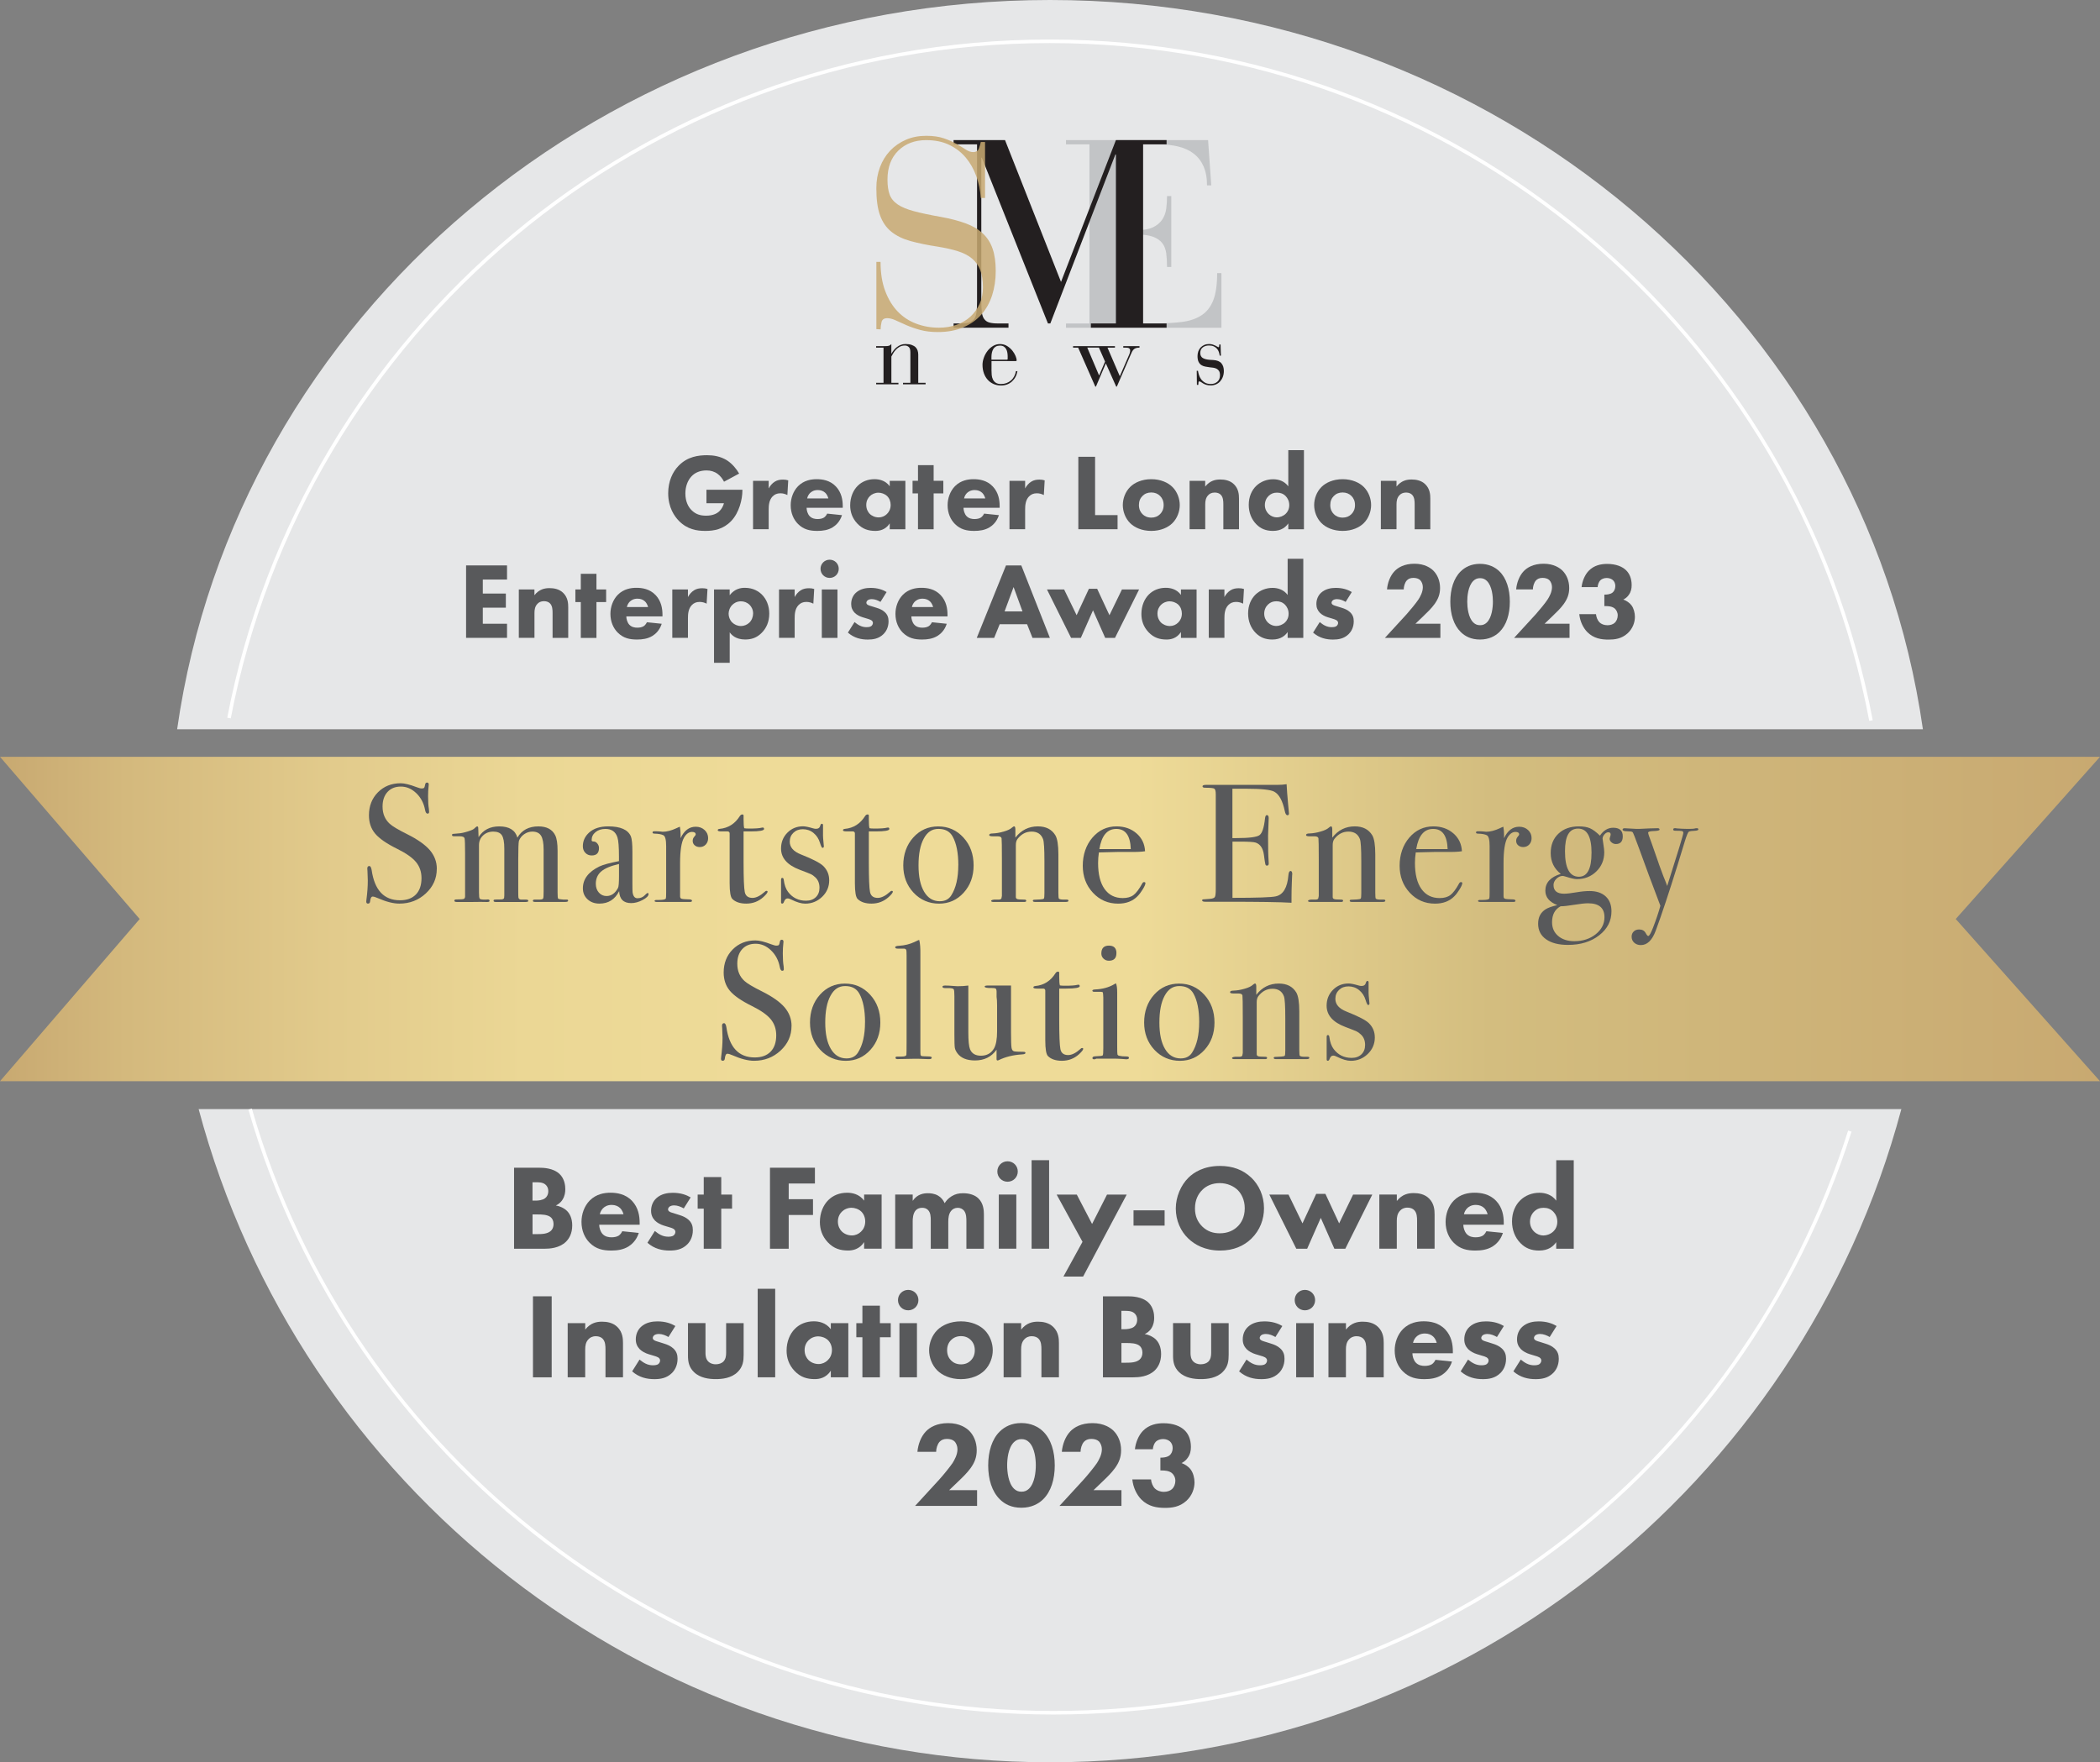 <svg xmlns="http://www.w3.org/2000/svg" xmlns:xlink="http://www.w3.org/1999/xlink" id="Layer_2" viewBox="0 0 587.8 493.36"><rect x="0" y="0" width="587.8" height="493.36" fill="#808080" stroke="none"/><defs><style>.cls-1{fill:url(#linear-gradient);}.cls-1,.cls-2,.cls-3,.cls-4,.cls-5,.cls-6{stroke-width:0px;}.cls-7{fill:none;stroke:#fff;stroke-miterlimit:10;}.cls-8{opacity:.85;}.cls-2{fill:#58595b;}.cls-3{fill:#231f20;}.cls-4{fill:#c8a971;}.cls-5{fill:#bcbec0;}.cls-6{fill:#e6e7e8;}</style><linearGradient id="linear-gradient" x1="0" y1="257.28" x2="587.8" y2="257.28" gradientUnits="userSpaceOnUse"><stop offset="0" stop-color="#c8a971"></stop><stop offset=".06" stop-color="#d4b97d"></stop><stop offset=".16" stop-color="#e2cb8c"></stop><stop offset=".25" stop-color="#ebd795"></stop><stop offset=".36" stop-color="#eedb98"></stop><stop offset=".54" stop-color="#eedb98"></stop><stop offset=".71" stop-color="#d3bd7f"></stop><stop offset="1" stop-color="#c8a971"></stop></linearGradient></defs><g id="Layer_1-2"><path class="cls-6" d="m55.6,310.5c28.13,105.29,124.14,182.86,238.3,182.86s210.17-77.57,238.3-182.86H55.6Z"></path><path class="cls-6" d="m538.23,204.17C521.77,88.86,418.69,0,293.9,0S66.03,88.86,49.58,204.17h488.65Z"></path><path class="cls-7" d="m523.7,201.72C503.2,93.44,408.08,11.56,293.83,11.56S84.89,93.08,64.1,201.01"></path><path class="cls-7" d="m70.01,310.5c28.16,97.6,118.15,168.99,224.82,168.99s192.85-68.4,222.95-162.83"></path><polygon class="cls-1" points="587.8 211.87 0 211.87 39.1 257.28 0 302.69 587.8 302.69 547.42 257.28 587.8 211.87"></polygon><path class="cls-2" d="m150.82,326.91c1.22,0,4.01.07,5.78,1.73,1.46,1.39,1.63,3.3,1.63,4.28,0,.88-.14,1.9-.75,2.89-.58.95-1.36,1.43-1.9,1.67,1.09.17,2.31.71,3.13,1.53.75.75,1.46,2.04,1.46,4.05,0,2.28-.88,3.71-1.77,4.59-1.87,1.8-4.59,1.94-5.98,1.94h-8.53v-22.68h6.94Zm-1.77,9.21h.85c.71,0,1.9-.1,2.65-.65.48-.34.92-1.02.92-2.01s-.48-1.6-.88-1.9c-.75-.58-1.77-.58-2.72-.58h-.82v5.13Zm0,9.38h1.26c1.33,0,2.92-.03,3.88-.92.48-.44.75-1.09.75-1.9,0-.92-.37-1.53-.71-1.84-.92-.85-2.69-.85-3.74-.85h-1.43v5.51Z"></path><path class="cls-2" d="m179.04,342.86h-11.32c0,.82.31,1.9.92,2.58.75.82,1.77.95,2.52.95s1.46-.14,1.97-.44c.07-.03.65-.41,1.05-1.26l4.62.48c-.68,2.14-2.04,3.26-2.92,3.81-1.46.88-3.09,1.12-4.79,1.12-2.28,0-4.28-.41-6.05-2.18-1.33-1.33-2.28-3.33-2.28-5.85,0-2.18.78-4.42,2.31-5.98,1.84-1.84,4.11-2.18,5.81-2.18s4.15.31,6.02,2.28c1.8,1.9,2.14,4.28,2.14,6.15v.51Zm-4.52-2.92c-.03-.14-.27-1.09-.99-1.77-.54-.51-1.33-.85-2.31-.85-1.26,0-2.01.51-2.48.99-.37.41-.71.95-.85,1.63h6.63Z"></path><path class="cls-2" d="m191.38,338.3c-.75-.44-1.73-.85-2.69-.85-.51,0-1.09.14-1.39.44-.17.17-.31.44-.31.68,0,.34.24.54.48.68.34.2.85.31,1.46.51l1.29.41c.85.27,1.73.61,2.52,1.33.88.82,1.19,1.73,1.19,2.89,0,2.01-.88,3.3-1.56,3.98-1.5,1.5-3.33,1.73-4.93,1.73-2.04,0-4.25-.44-6.22-2.18l2.07-3.3c.48.41,1.16.88,1.67,1.12.68.34,1.39.48,2.04.48.31,0,1.09,0,1.53-.34.31-.24.51-.61.51-.99,0-.27-.1-.61-.54-.88-.34-.2-.78-.34-1.5-.54l-1.22-.37c-.88-.27-1.8-.75-2.45-1.39-.71-.75-1.09-1.6-1.09-2.75,0-1.46.58-2.69,1.46-3.5,1.36-1.26,3.2-1.53,4.59-1.53,2.24,0,3.81.58,5.03,1.29l-1.94,3.09Z"></path><path class="cls-2" d="m201.88,338.37v11.22h-4.9v-11.22h-1.7v-3.94h1.7v-4.9h4.9v4.9h3.03v3.94h-3.03Z"></path><path class="cls-2" d="m228.1,331.33h-7.34v4.39h6.8v4.42h-6.8v9.45h-5.24v-22.68h12.58v4.42Z"></path><path class="cls-2" d="m241.87,334.42h4.9v15.16h-4.9v-1.84c-1.33,2.04-3.23,2.35-4.49,2.35-2.18,0-4.01-.54-5.68-2.31-1.6-1.7-2.21-3.67-2.21-5.68,0-2.55.95-4.73,2.35-6.12,1.33-1.33,3.16-2.07,5.27-2.07,1.29,0,3.37.31,4.76,2.21v-1.7Zm-6.22,4.79c-.51.51-1.12,1.39-1.12,2.75s.58,2.24,1.02,2.72c.68.71,1.73,1.19,2.89,1.19.99,0,1.9-.41,2.55-1.05.65-.61,1.19-1.56,1.19-2.86,0-1.09-.41-2.11-1.12-2.79-.75-.71-1.84-1.05-2.72-1.05-1.05,0-2.04.44-2.69,1.09Z"></path><path class="cls-2" d="m250.57,334.42h4.9v1.77c1.26-1.9,3.09-2.14,4.25-2.14.65,0,1.84.07,2.86.68.78.44,1.43,1.19,1.84,2.11.37-.61.95-1.33,1.94-1.94,1.05-.65,2.04-.85,3.23-.85,1.84,0,3.33.54,4.25,1.43,1.46,1.39,1.56,3.43,1.56,4.52v9.59h-4.9v-7.68c0-.78,0-2.14-.65-2.96-.41-.51-1.05-.82-1.77-.82-.82,0-1.5.37-1.9.92-.65.82-.75,2.01-.75,2.99v7.55h-4.9v-7.89c0-1.02-.03-2.21-.78-2.96-.51-.51-1.12-.61-1.63-.61-.65,0-1.22.17-1.7.61-.92.88-.95,2.58-.95,3.09v7.75h-4.9v-15.16Z"></path><path class="cls-2" d="m282.02,325.11c1.6,0,2.86,1.26,2.86,2.86s-1.26,2.86-2.86,2.86-2.86-1.26-2.86-2.86,1.26-2.86,2.86-2.86Zm2.45,9.31v15.16h-4.9v-15.16h4.9Z"></path><path class="cls-2" d="m293.65,324.8v24.78h-4.9v-24.78h4.9Z"></path><path class="cls-2" d="m303,347.65l-7.24-13.22h5.64l4.28,8.23,4.18-8.23h5.51l-12.2,22.95h-5.51l5.34-9.72Z"></path><path class="cls-2" d="m317.28,338.84h8.7v4.28h-8.7v-4.28Z"></path><path class="cls-2" d="m350.26,329.7c2.14,2.07,3.54,5.07,3.54,8.57,0,3.03-1.09,6.12-3.54,8.5-2.11,2.04-4.96,3.33-8.77,3.33-4.25,0-7.14-1.7-8.84-3.33-2.18-2.04-3.54-5.1-3.54-8.43s1.46-6.56,3.5-8.6c1.53-1.53,4.35-3.33,8.87-3.33,3.54,0,6.49,1.09,8.77,3.3Zm-13.77,3.47c-.99.95-2.01,2.62-2.01,5.13,0,2.07.68,3.74,2.07,5.1,1.46,1.39,3.09,1.87,4.86,1.87,2.31,0,3.94-.85,5.03-1.94.88-.85,1.97-2.45,1.97-5.07,0-2.35-.95-4.08-1.97-5.1-1.12-1.09-2.92-1.94-5-1.94s-3.74.71-4.96,1.94Z"></path><path class="cls-2" d="m365.9,349.59h-3.06l-7.55-15.16h5.37l3.91,8.06,3.84-8.26h2.58l3.84,8.26,3.91-8.06h5.37l-7.55,15.16h-3.06l-3.81-8.64-3.81,8.64Z"></path><path class="cls-2" d="m386.09,334.42h4.89v1.8c1.5-1.9,3.26-2.21,4.69-2.21,1.33,0,3.06.24,4.35,1.53,1.43,1.43,1.53,3.23,1.53,4.45v9.59h-4.9v-7.79c0-.99-.03-2.24-.82-3.03-.37-.37-.99-.68-1.87-.68-1.02,0-1.67.41-2.04.82-.82.82-.95,1.9-.95,2.89v7.79h-4.89v-15.16Z"></path><path class="cls-2" d="m420.91,342.86h-11.32c0,.82.31,1.9.92,2.58.75.82,1.77.95,2.52.95s1.46-.14,1.97-.44c.07-.03.65-.41,1.05-1.26l4.62.48c-.68,2.14-2.04,3.26-2.92,3.81-1.46.88-3.09,1.12-4.79,1.12-2.28,0-4.28-.41-6.05-2.18-1.33-1.33-2.28-3.33-2.28-5.85,0-2.18.78-4.42,2.31-5.98,1.84-1.84,4.11-2.18,5.81-2.18s4.15.31,6.02,2.28c1.8,1.9,2.14,4.28,2.14,6.15v.51Zm-4.52-2.92c-.03-.14-.27-1.09-.99-1.77-.54-.51-1.33-.85-2.31-.85-1.26,0-2.01.51-2.48.99-.37.41-.71.95-.85,1.63h6.63Z"></path><path class="cls-2" d="m440.49,349.59h-4.9v-1.84c-.75,1.09-2.11,2.35-4.79,2.35-2.24,0-3.88-.71-5.2-2.07-1.56-1.56-2.38-3.74-2.38-6.09,0-2.52.92-4.59,2.38-5.98,1.33-1.26,3.2-2.04,5.27-2.04,1.67,0,3.5.54,4.73,2.21v-11.32h4.9v24.78Zm-11.05-10.44c-.71.68-1.19,1.67-1.19,2.89,0,1.12.48,2.11,1.19,2.79.75.71,1.7,1.05,2.55,1.05.92,0,2.01-.37,2.79-1.12.58-.54,1.12-1.46,1.12-2.72s-.51-2.18-1.09-2.79c-.78-.82-1.7-1.12-2.75-1.12-.99,0-1.84.27-2.62,1.02Z"></path><path class="cls-2" d="m154.42,362.91v22.68h-5.24v-22.68h5.24Z"></path><path class="cls-2" d="m158.91,370.42h4.9v1.8c1.5-1.9,3.26-2.21,4.69-2.21,1.33,0,3.06.24,4.35,1.53,1.43,1.43,1.53,3.23,1.53,4.45v9.59h-4.9v-7.79c0-.99-.03-2.24-.82-3.03-.37-.37-.99-.68-1.87-.68-1.02,0-1.67.41-2.04.82-.82.82-.95,1.9-.95,2.89v7.79h-4.9v-15.16Z"></path><path class="cls-2" d="m187.1,374.3c-.75-.44-1.73-.85-2.69-.85-.51,0-1.09.14-1.39.44-.17.17-.31.44-.31.68,0,.34.24.54.48.68.34.2.85.31,1.46.51l1.29.41c.85.27,1.73.61,2.52,1.33.88.82,1.19,1.73,1.19,2.89,0,2.01-.88,3.3-1.56,3.98-1.5,1.5-3.33,1.73-4.93,1.73-2.04,0-4.25-.44-6.22-2.18l2.07-3.3c.48.41,1.16.88,1.67,1.12.68.34,1.39.48,2.04.48.31,0,1.09,0,1.53-.34.31-.24.51-.61.51-.99,0-.27-.1-.61-.54-.88-.34-.2-.78-.34-1.5-.54l-1.22-.37c-.88-.27-1.8-.75-2.45-1.39-.71-.75-1.09-1.6-1.09-2.75,0-1.46.58-2.69,1.46-3.5,1.36-1.26,3.2-1.53,4.59-1.53,2.24,0,3.81.58,5.03,1.29l-1.94,3.09Z"></path><path class="cls-2" d="m197.47,370.42v8.36c0,.68.07,1.73.85,2.45.34.31.95.71,2.04.71.92,0,1.63-.31,2.07-.71.71-.68.82-1.7.82-2.45v-8.36h4.9v8.84c0,1.73-.17,3.37-1.7,4.86-1.73,1.7-4.28,1.97-6.09,1.97s-4.39-.27-6.12-1.97c-1.39-1.36-1.67-2.89-1.67-4.56v-9.15h4.9Z"></path><path class="cls-2" d="m216.98,360.8v24.78h-4.9v-24.78h4.9Z"></path><path class="cls-2" d="m232.55,370.42h4.9v15.16h-4.9v-1.84c-1.33,2.04-3.23,2.35-4.49,2.35-2.18,0-4.01-.54-5.68-2.31-1.6-1.7-2.21-3.67-2.21-5.68,0-2.55.95-4.73,2.35-6.12,1.33-1.33,3.16-2.07,5.27-2.07,1.29,0,3.37.31,4.76,2.21v-1.7Zm-6.22,4.79c-.51.51-1.12,1.39-1.12,2.75s.58,2.24,1.02,2.72c.68.71,1.73,1.19,2.89,1.19.99,0,1.9-.41,2.55-1.05.65-.61,1.19-1.56,1.19-2.86,0-1.09-.41-2.11-1.12-2.79-.75-.71-1.84-1.05-2.72-1.05-1.05,0-2.04.44-2.69,1.09Z"></path><path class="cls-2" d="m246.29,374.37v11.22h-4.9v-11.22h-1.7v-3.94h1.7v-4.9h4.9v4.9h3.03v3.94h-3.03Z"></path><path class="cls-2" d="m254.21,361.11c1.6,0,2.86,1.26,2.86,2.86s-1.26,2.86-2.86,2.86-2.86-1.26-2.86-2.86,1.26-2.86,2.86-2.86Zm2.45,9.31v15.16h-4.9v-15.16h4.9Z"></path><path class="cls-2" d="m275.6,383.65c-1.36,1.36-3.67,2.45-6.63,2.45s-5.27-1.09-6.63-2.45c-1.53-1.53-2.28-3.71-2.28-5.64s.75-4.11,2.28-5.64c1.36-1.36,3.67-2.45,6.63-2.45s5.27,1.09,6.63,2.45c1.53,1.53,2.28,3.71,2.28,5.64s-.75,4.11-2.28,5.64Zm-9.38-8.5c-.71.71-1.12,1.63-1.12,2.86,0,1.39.54,2.28,1.12,2.86.61.61,1.5,1.09,2.79,1.09,1.09,0,2.01-.37,2.72-1.09s1.12-1.63,1.12-2.86-.41-2.14-1.12-2.86-1.63-1.09-2.75-1.09-2.04.37-2.75,1.09Z"></path><path class="cls-2" d="m280.93,370.42h4.9v1.8c1.5-1.9,3.26-2.21,4.69-2.21,1.33,0,3.06.24,4.35,1.53,1.43,1.43,1.53,3.23,1.53,4.45v9.59h-4.9v-7.79c0-.99-.03-2.24-.82-3.03-.37-.37-.99-.68-1.87-.68-1.02,0-1.67.41-2.04.82-.82.82-.95,1.9-.95,2.89v7.79h-4.9v-15.16Z"></path><path class="cls-2" d="m315.65,362.91c1.22,0,4.01.07,5.78,1.73,1.46,1.39,1.63,3.3,1.63,4.28,0,.88-.14,1.9-.75,2.89-.58.95-1.36,1.43-1.9,1.67,1.09.17,2.31.71,3.13,1.53.75.75,1.46,2.04,1.46,4.05,0,2.28-.88,3.71-1.77,4.59-1.87,1.8-4.59,1.94-5.98,1.94h-8.53v-22.68h6.94Zm-1.77,9.21h.85c.71,0,1.9-.1,2.65-.65.48-.34.92-1.02.92-2.01s-.48-1.6-.88-1.9c-.75-.58-1.77-.58-2.72-.58h-.82v5.13Zm0,9.38h1.26c1.33,0,2.92-.03,3.88-.92.48-.44.75-1.09.75-1.9,0-.92-.37-1.53-.71-1.84-.92-.85-2.69-.85-3.74-.85h-1.43v5.51Z"></path><path class="cls-2" d="m333.23,370.42v8.36c0,.68.07,1.73.85,2.45.34.31.95.71,2.04.71.92,0,1.63-.31,2.07-.71.71-.68.82-1.7.82-2.45v-8.36h4.9v8.84c0,1.73-.17,3.37-1.7,4.86-1.73,1.7-4.28,1.97-6.08,1.97s-4.39-.27-6.12-1.97c-1.39-1.36-1.67-2.89-1.67-4.56v-9.15h4.9Z"></path><path class="cls-2" d="m356.99,374.3c-.75-.44-1.73-.85-2.69-.85-.51,0-1.09.14-1.39.44-.17.17-.31.44-.31.68,0,.34.24.54.48.68.34.2.85.31,1.46.51l1.29.41c.85.27,1.73.61,2.52,1.33.88.82,1.19,1.73,1.19,2.89,0,2.01-.88,3.3-1.56,3.98-1.5,1.5-3.33,1.73-4.93,1.73-2.04,0-4.25-.44-6.22-2.18l2.07-3.3c.48.41,1.16.88,1.67,1.12.68.34,1.39.48,2.04.48.31,0,1.09,0,1.53-.34.31-.24.51-.61.51-.99,0-.27-.1-.61-.54-.88-.34-.2-.78-.34-1.5-.54l-1.22-.37c-.88-.27-1.8-.75-2.45-1.39-.71-.75-1.09-1.6-1.09-2.75,0-1.46.58-2.69,1.46-3.5,1.36-1.26,3.2-1.53,4.59-1.53,2.24,0,3.81.58,5.03,1.29l-1.94,3.09Z"></path><path class="cls-2" d="m365.25,361.11c1.6,0,2.86,1.26,2.86,2.86s-1.26,2.86-2.86,2.86-2.86-1.26-2.86-2.86,1.26-2.86,2.86-2.86Zm2.45,9.31v15.16h-4.9v-15.16h4.9Z"></path><path class="cls-2" d="m371.85,370.42h4.89v1.8c1.5-1.9,3.26-2.21,4.69-2.21,1.33,0,3.06.24,4.35,1.53,1.43,1.43,1.53,3.23,1.53,4.45v9.59h-4.9v-7.79c0-.99-.03-2.24-.82-3.03-.37-.37-.99-.68-1.87-.68-1.02,0-1.67.41-2.04.82-.82.82-.95,1.9-.95,2.89v7.79h-4.89v-15.16Z"></path><path class="cls-2" d="m406.66,378.86h-11.32c0,.82.31,1.9.92,2.58.75.82,1.77.95,2.52.95s1.46-.14,1.97-.44c.07-.03.65-.41,1.05-1.26l4.62.48c-.68,2.14-2.04,3.26-2.92,3.81-1.46.88-3.09,1.12-4.79,1.12-2.28,0-4.28-.41-6.05-2.18-1.33-1.33-2.28-3.33-2.28-5.85,0-2.18.78-4.42,2.31-5.98,1.84-1.84,4.11-2.18,5.81-2.18s4.15.31,6.02,2.28c1.8,1.9,2.14,4.28,2.14,6.15v.51Zm-4.52-2.92c-.03-.14-.27-1.09-.99-1.77-.54-.51-1.33-.85-2.31-.85-1.26,0-2.01.51-2.48.99-.37.41-.71.95-.85,1.63h6.63Z"></path><path class="cls-2" d="m419,374.3c-.75-.44-1.73-.85-2.69-.85-.51,0-1.09.14-1.39.44-.17.17-.31.44-.31.68,0,.34.24.54.48.68.34.2.85.31,1.46.51l1.29.41c.85.27,1.73.61,2.52,1.33.88.82,1.19,1.73,1.19,2.89,0,2.01-.88,3.3-1.56,3.98-1.5,1.5-3.33,1.73-4.93,1.73-2.04,0-4.25-.44-6.22-2.18l2.07-3.3c.48.41,1.16.88,1.67,1.12.68.34,1.39.48,2.04.48.31,0,1.09,0,1.53-.34.31-.24.51-.61.51-.99,0-.27-.1-.61-.54-.88-.34-.2-.78-.34-1.5-.54l-1.22-.37c-.88-.27-1.8-.75-2.45-1.39-.71-.75-1.09-1.6-1.09-2.75,0-1.46.58-2.69,1.46-3.5,1.36-1.26,3.2-1.53,4.59-1.53,2.24,0,3.81.58,5.03,1.29l-1.94,3.09Z"></path><path class="cls-2" d="m433.76,374.3c-.75-.44-1.73-.85-2.69-.85-.51,0-1.09.14-1.39.44-.17.17-.31.44-.31.68,0,.34.24.54.48.68.34.2.85.31,1.46.51l1.29.41c.85.27,1.73.61,2.52,1.33.88.82,1.19,1.73,1.19,2.89,0,2.01-.88,3.3-1.56,3.98-1.5,1.5-3.33,1.73-4.93,1.73-2.04,0-4.25-.44-6.22-2.18l2.07-3.3c.48.41,1.16.88,1.67,1.12.68.34,1.39.48,2.04.48.31,0,1.09,0,1.53-.34.31-.24.51-.61.51-.99,0-.27-.1-.61-.54-.88-.34-.2-.78-.34-1.5-.54l-1.22-.37c-.88-.27-1.8-.75-2.45-1.39-.71-.75-1.09-1.6-1.09-2.75,0-1.46.58-2.69,1.46-3.5,1.36-1.26,3.2-1.53,4.59-1.53,2.24,0,3.81.58,5.03,1.29l-1.94,3.09Z"></path><path class="cls-2" d="m273.47,421.59h-17.34l6.8-7.41c1.19-1.33,2.99-3.54,3.71-4.62.51-.82,1.36-2.28,1.36-3.84,0-.85-.34-1.73-.88-2.24-.44-.41-1.19-.65-2.07-.65-.99,0-1.63.34-2.07.82-.61.68-.95,1.9-.95,2.79h-5.24c.17-1.97.95-4.22,2.35-5.68,1.09-1.16,3.03-2.35,6.26-2.35s5.07,1.36,5.88,2.14c1.22,1.22,2.11,3.09,2.11,5.44,0,2.01-.61,3.47-1.7,5-.99,1.36-2.18,2.52-3.64,3.91l-2.38,2.28h7.82v4.42Z"></path><path class="cls-2" d="m291.97,419.75c-1.33,1.29-3.3,2.35-6.09,2.35s-4.66-1.02-6.02-2.35c-2.21-2.18-3.26-5.61-3.26-9.49s1.05-7.38,3.26-9.52c1.36-1.33,3.3-2.35,6.02-2.35s4.76,1.05,6.09,2.35c2.21,2.14,3.26,5.61,3.26,9.52s-1.05,7.31-3.26,9.49Zm-8.16-16.01c-1.67,1.63-1.9,4.9-1.9,6.49,0,1.77.31,4.96,1.9,6.53.61.58,1.22.85,2.11.85s1.5-.27,2.11-.85c1.6-1.56,1.9-4.76,1.9-6.53,0-1.6-.24-4.86-1.9-6.49-.61-.58-1.22-.85-2.11-.85s-1.5.27-2.11.85Z"></path><path class="cls-2" d="m313.89,421.59h-17.34l6.8-7.41c1.19-1.33,2.99-3.54,3.71-4.62.51-.82,1.36-2.28,1.36-3.84,0-.85-.34-1.73-.88-2.24-.44-.41-1.19-.65-2.07-.65-.99,0-1.63.34-2.07.82-.61.68-.95,1.9-.95,2.79h-5.24c.17-1.97.95-4.22,2.34-5.68,1.09-1.16,3.03-2.35,6.26-2.35s5.07,1.36,5.88,2.14c1.22,1.22,2.11,3.09,2.11,5.44,0,2.01-.61,3.47-1.7,5-.99,1.36-2.18,2.52-3.64,3.91l-2.38,2.28h7.82v4.42Z"></path><path class="cls-2" d="m317.67,405.71c.2-1.9,1.05-3.91,2.24-5.13,1.67-1.73,3.88-2.14,5.75-2.14,2.79,0,4.79.85,5.95,2.01.95.92,1.73,2.41,1.73,4.62,0,1.12-.2,2.11-.92,3.09-.48.68-1.05,1.12-1.7,1.43.95.34,1.97.99,2.58,1.84.68.92,1.05,2.35,1.05,3.57,0,1.73-.68,3.71-2.28,5.17-1.94,1.77-4.15,1.97-5.98,1.97-2.21,0-4.62-.34-6.63-2.35-1.29-1.33-2.28-3.33-2.52-5.61h5.24c.07.88.48,1.94,1.09,2.55.54.54,1.43.92,2.52.92.88,0,1.73-.27,2.28-.78s.92-1.39.92-2.31-.44-1.73-.99-2.18c-.82-.65-2.01-.71-2.79-.71h-.41v-3.6h.31c.31,0,1.53-.03,2.28-.65.48-.41.85-1.12.85-2.04,0-.78-.31-1.43-.75-1.83-.41-.37-1.09-.68-1.94-.68s-1.6.31-2.04.75c-.48.51-.78,1.39-.82,2.11h-5.03Z"></path><path class="cls-2" d="m197.73,137.1h10.07v.21c0,2.46-.88,6.2-3.13,8.55-2.25,2.34-4.84,2.77-7.24,2.77s-5.05-.4-7.42-2.83c-1.19-1.22-2.98-3.68-2.98-7.72,0-3.31,1.22-5.96,2.92-7.69,2.49-2.58,5.56-2.95,7.97-2.95,1.67,0,3.8.27,5.69,1.52,1.37.91,2.55,2.34,3.28,3.62l-4.23,2.28c-.4-.79-1-1.61-1.79-2.19-.91-.67-1.95-.97-3.1-.97-1.85,0-3.22.61-4.2,1.64-1.12,1.19-1.73,2.92-1.73,4.8,0,2.31.85,3.8,1.7,4.65,1.19,1.22,2.55,1.58,4.11,1.58,2.01,0,3.07-.7,3.53-1.09.15-.12,1.06-.91,1.46-2.4h-4.9v-3.77Z"></path><path class="cls-2" d="m210.78,134.61h4.38v2.13c.4-.76,1-1.46,1.7-1.89.73-.46,1.49-.58,2.34-.58.55,0,.94.06,1.43.21l-.24,4.11c-.58-.3-1.22-.49-1.98-.49-.94,0-1.64.33-2.19.91-.97,1.03-1.06,2.49-1.06,3.65v5.5h-4.38v-13.56Z"></path><path class="cls-2" d="m235.9,142.15h-10.13c0,.73.27,1.7.82,2.31.67.73,1.58.85,2.25.85s1.31-.12,1.76-.4c.06-.03.58-.36.94-1.12l4.14.43c-.61,1.92-1.82,2.92-2.62,3.41-1.31.79-2.77,1-4.29,1-2.04,0-3.83-.36-5.41-1.95-1.19-1.19-2.04-2.98-2.04-5.23,0-1.95.7-3.95,2.07-5.35,1.64-1.64,3.68-1.95,5.2-1.95s3.71.27,5.38,2.04c1.61,1.7,1.92,3.83,1.92,5.5v.46Zm-4.04-2.62c-.03-.12-.24-.97-.88-1.58-.49-.46-1.19-.76-2.07-.76-1.13,0-1.79.46-2.22.88-.33.36-.64.85-.76,1.46h5.93Z"></path><path class="cls-2" d="m249.04,134.61h4.38v13.56h-4.38v-1.64c-1.19,1.82-2.89,2.1-4.01,2.1-1.95,0-3.59-.49-5.08-2.07-1.43-1.52-1.98-3.28-1.98-5.08,0-2.28.85-4.23,2.1-5.47,1.19-1.19,2.83-1.86,4.71-1.86,1.16,0,3.01.27,4.26,1.98v-1.52Zm-5.57,4.29c-.46.46-1,1.25-1,2.46s.52,2.01.91,2.43c.61.64,1.55,1.06,2.58,1.06.88,0,1.7-.36,2.28-.94.58-.55,1.06-1.4,1.06-2.55,0-.97-.36-1.89-1-2.49-.67-.64-1.64-.94-2.43-.94-.94,0-1.82.4-2.4.97Z"></path><path class="cls-2" d="m261.33,138.13v10.04h-4.38v-10.04h-1.52v-3.53h1.52v-4.38h4.38v4.38h2.71v3.53h-2.71Z"></path><path class="cls-2" d="m279.82,142.15h-10.13c0,.73.27,1.7.82,2.31.67.73,1.58.85,2.25.85s1.31-.12,1.76-.4c.06-.03.58-.36.94-1.12l4.14.43c-.61,1.92-1.82,2.92-2.62,3.41-1.31.79-2.77,1-4.29,1-2.04,0-3.83-.36-5.41-1.95-1.19-1.19-2.04-2.98-2.04-5.23,0-1.95.7-3.95,2.07-5.35,1.64-1.64,3.68-1.95,5.2-1.95s3.71.27,5.38,2.04c1.61,1.7,1.92,3.83,1.92,5.5v.46Zm-4.04-2.62c-.03-.12-.24-.97-.88-1.58-.49-.46-1.19-.76-2.07-.76-1.13,0-1.79.46-2.22.88-.33.36-.64.85-.76,1.46h5.93Z"></path><path class="cls-2" d="m282.56,134.61h4.38v2.13c.4-.76,1-1.46,1.7-1.89.73-.46,1.49-.58,2.34-.58.55,0,.94.06,1.43.21l-.24,4.11c-.58-.3-1.22-.49-1.98-.49-.94,0-1.64.33-2.19.91-.97,1.03-1.06,2.49-1.06,3.65v5.5h-4.38v-13.56Z"></path><path class="cls-2" d="m306.52,127.88v16.33h6.29v3.95h-10.98v-20.28h4.68Z"></path><path class="cls-2" d="m328.18,146.44c-1.22,1.22-3.28,2.19-5.93,2.19s-4.71-.97-5.93-2.19c-1.37-1.37-2.04-3.31-2.04-5.05s.67-3.68,2.04-5.05c1.22-1.22,3.28-2.19,5.93-2.19s4.71.97,5.93,2.19c1.37,1.37,2.04,3.31,2.04,5.05s-.67,3.68-2.04,5.05Zm-8.39-7.6c-.64.64-1,1.46-1,2.55,0,1.25.49,2.04,1,2.55.55.55,1.34.97,2.49.97.97,0,1.79-.33,2.43-.97s1-1.46,1-2.55-.37-1.92-1-2.55-1.46-.97-2.46-.97-1.83.33-2.46.97Z"></path><path class="cls-2" d="m332.96,134.61h4.38v1.61c1.34-1.7,2.92-1.98,4.2-1.98,1.19,0,2.74.21,3.89,1.37,1.28,1.28,1.37,2.89,1.37,3.98v8.58h-4.38v-6.96c0-.88-.03-2.01-.73-2.71-.33-.33-.88-.61-1.67-.61-.91,0-1.49.36-1.82.73-.73.73-.85,1.7-.85,2.58v6.96h-4.38v-13.56Z"></path><path class="cls-2" d="m364.98,148.17h-4.38v-1.64c-.67.97-1.89,2.1-4.29,2.1-2.01,0-3.47-.64-4.65-1.85-1.4-1.4-2.13-3.35-2.13-5.44,0-2.25.82-4.11,2.13-5.35,1.19-1.12,2.86-1.82,4.71-1.82,1.49,0,3.13.49,4.23,1.98v-10.13h4.38v22.17Zm-9.88-9.34c-.64.61-1.06,1.49-1.06,2.58,0,1,.43,1.89,1.06,2.49.67.64,1.52.94,2.28.94.82,0,1.79-.33,2.49-1,.52-.49,1-1.31,1-2.43s-.46-1.95-.97-2.49c-.7-.73-1.52-1-2.46-1-.88,0-1.64.24-2.34.91Z"></path><path class="cls-2" d="m381.74,146.44c-1.22,1.22-3.28,2.19-5.93,2.19s-4.71-.97-5.93-2.19c-1.37-1.37-2.04-3.31-2.04-5.05s.67-3.68,2.04-5.05c1.22-1.22,3.28-2.19,5.93-2.19s4.71.97,5.93,2.19c1.37,1.37,2.04,3.31,2.04,5.05s-.67,3.68-2.04,5.05Zm-8.39-7.6c-.64.64-1,1.46-1,2.55,0,1.25.49,2.04,1,2.55.55.55,1.34.97,2.49.97.97,0,1.79-.33,2.43-.97s1-1.46,1-2.55-.37-1.92-1-2.55-1.46-.97-2.46-.97-1.83.33-2.46.97Z"></path><path class="cls-2" d="m386.51,134.61h4.38v1.61c1.34-1.7,2.92-1.98,4.2-1.98,1.19,0,2.74.21,3.89,1.37,1.28,1.28,1.37,2.89,1.37,3.98v8.58h-4.38v-6.96c0-.88-.03-2.01-.73-2.71-.33-.33-.88-.61-1.67-.61-.91,0-1.49.36-1.83.73-.73.73-.85,1.7-.85,2.58v6.96h-4.38v-13.56Z"></path><path class="cls-2" d="m141.92,162.25h-6.78v3.92h6.45v3.95h-6.45v4.5h6.78v3.95h-11.46v-20.28h11.46v3.95Z"></path><path class="cls-2" d="m145.21,165.02h4.38v1.61c1.34-1.7,2.92-1.98,4.2-1.98,1.19,0,2.74.21,3.89,1.37,1.28,1.28,1.37,2.89,1.37,3.98v8.58h-4.38v-6.96c0-.88-.03-2.01-.73-2.71-.33-.33-.88-.61-1.67-.61-.91,0-1.49.36-1.82.73-.73.73-.85,1.7-.85,2.58v6.96h-4.38v-13.56Z"></path><path class="cls-2" d="m166.95,168.55v10.04h-4.38v-10.04h-1.52v-3.53h1.52v-4.38h4.38v4.38h2.71v3.53h-2.71Z"></path><path class="cls-2" d="m185.44,172.56h-10.13c0,.73.27,1.7.82,2.31.67.73,1.58.85,2.25.85s1.31-.12,1.76-.4c.06-.03.58-.36.94-1.12l4.14.43c-.61,1.92-1.82,2.92-2.62,3.41-1.31.79-2.77,1-4.29,1-2.04,0-3.83-.36-5.41-1.95-1.19-1.19-2.04-2.98-2.04-5.23,0-1.95.7-3.95,2.07-5.35,1.64-1.64,3.68-1.95,5.2-1.95s3.71.27,5.38,2.04c1.61,1.7,1.92,3.83,1.92,5.5v.46Zm-4.04-2.62c-.03-.12-.24-.97-.88-1.58-.49-.46-1.19-.76-2.07-.76-1.13,0-1.79.46-2.22.88-.33.36-.64.85-.76,1.46h5.93Z"></path><path class="cls-2" d="m188.18,165.02h4.38v2.13c.4-.76,1-1.46,1.7-1.89.73-.46,1.49-.58,2.34-.58.55,0,.94.06,1.43.21l-.24,4.11c-.58-.3-1.22-.49-1.98-.49-.94,0-1.64.33-2.19.91-.97,1.03-1.06,2.49-1.06,3.65v5.5h-4.38v-13.56Z"></path><path class="cls-2" d="m204.24,185.55h-4.38v-20.53h4.38v1.61c1.43-1.85,3.19-2.07,4.23-2.07,2.43,0,3.95,1.06,4.81,1.92,1.22,1.22,2.04,3.07,2.04,5.29,0,2.34-.82,4.11-2.16,5.44s-2.8,1.82-4.59,1.82c-2.71,0-3.86-1.37-4.32-2.01v8.51Zm.73-16.21c-.7.7-1.03,1.67-1.03,2.49s.33,1.73.97,2.4c.64.64,1.55,1.03,2.49,1.03.82,0,1.7-.33,2.34-.94.7-.67,1.06-1.7,1.06-2.58,0-1-.43-1.89-1.03-2.46-.64-.61-1.49-.94-2.37-.94-1.22,0-2.01.58-2.43,1Z"></path><path class="cls-2" d="m218.05,165.02h4.38v2.13c.4-.76,1-1.46,1.7-1.89.73-.46,1.49-.58,2.34-.58.55,0,.94.06,1.43.21l-.24,4.11c-.58-.3-1.22-.49-1.98-.49-.94,0-1.64.33-2.19.91-.97,1.03-1.06,2.49-1.06,3.65v5.5h-4.38v-13.56Z"></path><path class="cls-2" d="m232.22,156.69c1.43,0,2.55,1.12,2.55,2.55s-1.12,2.55-2.55,2.55-2.55-1.13-2.55-2.55,1.13-2.55,2.55-2.55Zm2.19,8.33v13.56h-4.38v-13.56h4.38Z"></path><path class="cls-2" d="m246.42,168.49c-.67-.4-1.55-.76-2.4-.76-.46,0-.97.12-1.25.4-.15.15-.27.4-.27.61,0,.3.21.49.43.61.3.18.76.27,1.31.46l1.16.36c.76.24,1.55.55,2.25,1.19.79.73,1.06,1.55,1.06,2.58,0,1.79-.79,2.95-1.4,3.56-1.34,1.34-2.98,1.55-4.41,1.55-1.82,0-3.8-.4-5.57-1.95l1.86-2.95c.43.36,1.03.79,1.49,1,.61.3,1.25.43,1.82.43.27,0,.97,0,1.37-.3.27-.21.46-.55.46-.88,0-.24-.09-.55-.49-.79-.3-.18-.7-.3-1.34-.49l-1.09-.33c-.79-.24-1.61-.67-2.19-1.25-.64-.67-.97-1.43-.97-2.46,0-1.31.52-2.4,1.31-3.13,1.22-1.12,2.86-1.37,4.11-1.37,2.01,0,3.41.52,4.5,1.16l-1.73,2.77Z"></path><path class="cls-2" d="m265.22,172.56h-10.13c0,.73.27,1.7.82,2.31.67.73,1.58.85,2.25.85s1.31-.12,1.76-.4c.06-.03.58-.36.94-1.12l4.14.43c-.61,1.92-1.82,2.92-2.62,3.41-1.31.79-2.77,1-4.29,1-2.04,0-3.83-.36-5.41-1.95-1.19-1.19-2.04-2.98-2.04-5.23,0-1.95.7-3.95,2.07-5.35,1.64-1.64,3.68-1.95,5.2-1.95s3.71.27,5.38,2.04c1.61,1.7,1.92,3.83,1.92,5.5v.46Zm-4.04-2.62c-.03-.12-.24-.97-.88-1.58-.49-.46-1.19-.76-2.07-.76-1.13,0-1.79.46-2.22.88-.33.36-.64.85-.76,1.46h5.93Z"></path><path class="cls-2" d="m287.48,174.75h-7.66l-1.55,3.83h-4.87l8.18-20.28h4.29l8,20.28h-4.87l-1.52-3.83Zm-1.28-3.59l-2.49-6.81-2.52,6.81h5.02Z"></path><path class="cls-2" d="m302.54,178.58h-2.74l-6.75-13.56h4.8l3.5,7.21,3.44-7.39h2.31l3.44,7.39,3.5-7.21h4.8l-6.75,13.56h-2.74l-3.41-7.72-3.41,7.72Z"></path><path class="cls-2" d="m330.55,165.02h4.38v13.56h-4.38v-1.64c-1.19,1.82-2.89,2.1-4.01,2.1-1.95,0-3.59-.49-5.08-2.07-1.43-1.52-1.98-3.28-1.98-5.08,0-2.28.85-4.23,2.1-5.47,1.19-1.19,2.83-1.86,4.71-1.86,1.16,0,3.01.27,4.26,1.98v-1.52Zm-5.57,4.29c-.46.46-1,1.25-1,2.46s.52,2.01.91,2.43c.61.64,1.55,1.06,2.58,1.06.88,0,1.7-.36,2.28-.94.58-.55,1.06-1.4,1.06-2.55,0-.97-.36-1.89-1-2.49-.67-.64-1.64-.94-2.43-.94-.94,0-1.82.4-2.4.97Z"></path><path class="cls-2" d="m338.34,165.02h4.38v2.13c.4-.76,1-1.46,1.7-1.89.73-.46,1.49-.58,2.34-.58.55,0,.94.06,1.43.21l-.24,4.11c-.58-.3-1.22-.49-1.98-.49-.94,0-1.64.33-2.19.91-.97,1.03-1.06,2.49-1.06,3.65v5.5h-4.38v-13.56Z"></path><path class="cls-2" d="m364.8,178.58h-4.38v-1.64c-.67.97-1.89,2.1-4.29,2.1-2.01,0-3.47-.64-4.65-1.85-1.4-1.4-2.13-3.35-2.13-5.44,0-2.25.82-4.11,2.13-5.35,1.19-1.12,2.86-1.82,4.71-1.82,1.49,0,3.13.49,4.23,1.98v-10.13h4.38v22.17Zm-9.88-9.34c-.64.61-1.06,1.49-1.06,2.58,0,1,.43,1.89,1.06,2.49.67.64,1.52.94,2.28.94.82,0,1.79-.33,2.49-1,.52-.49,1-1.31,1-2.43s-.46-1.95-.97-2.49c-.7-.73-1.52-1-2.46-1-.88,0-1.64.24-2.34.91Z"></path><path class="cls-2" d="m376.63,168.49c-.67-.4-1.55-.76-2.4-.76-.46,0-.97.12-1.25.4-.15.15-.27.4-.27.61,0,.3.21.49.43.61.3.18.76.27,1.31.46l1.16.36c.76.24,1.55.55,2.25,1.19.79.73,1.06,1.55,1.06,2.58,0,1.79-.79,2.95-1.4,3.56-1.34,1.34-2.98,1.55-4.41,1.55-1.82,0-3.8-.4-5.57-1.95l1.86-2.95c.43.36,1.03.79,1.49,1,.61.3,1.25.43,1.82.43.27,0,.97,0,1.37-.3.27-.21.46-.55.46-.88,0-.24-.09-.55-.49-.79-.3-.18-.7-.3-1.34-.49l-1.09-.33c-.79-.24-1.61-.67-2.19-1.25-.64-.67-.97-1.43-.97-2.46,0-1.31.52-2.4,1.31-3.13,1.22-1.12,2.86-1.37,4.11-1.37,2.01,0,3.41.52,4.5,1.16l-1.73,2.77Z"></path><path class="cls-2" d="m403.15,178.58h-15.51l6.08-6.63c1.06-1.19,2.68-3.16,3.32-4.14.46-.73,1.22-2.04,1.22-3.44,0-.76-.3-1.55-.79-2.01-.4-.36-1.06-.58-1.86-.58-.88,0-1.46.3-1.85.73-.55.61-.85,1.7-.85,2.49h-4.68c.15-1.76.85-3.77,2.1-5.08.97-1.03,2.71-2.1,5.6-2.1s4.53,1.22,5.26,1.92c1.09,1.09,1.89,2.77,1.89,4.87,0,1.79-.55,3.1-1.52,4.47-.88,1.22-1.95,2.25-3.25,3.5l-2.13,2.04h6.99v3.95Z"></path><path class="cls-2" d="m419.69,176.94c-1.19,1.16-2.95,2.1-5.44,2.1s-4.17-.91-5.38-2.1c-1.98-1.95-2.92-5.02-2.92-8.48s.94-6.6,2.92-8.51c1.22-1.19,2.95-2.1,5.38-2.1s4.26.94,5.44,2.1c1.98,1.92,2.92,5.02,2.92,8.51s-.94,6.54-2.92,8.48Zm-7.3-14.32c-1.49,1.46-1.7,4.38-1.7,5.81,0,1.58.27,4.44,1.7,5.84.55.52,1.1.76,1.89.76s1.34-.24,1.89-.76c1.43-1.4,1.7-4.26,1.7-5.84,0-1.43-.21-4.35-1.7-5.81-.55-.52-1.09-.76-1.89-.76s-1.34.24-1.89.76Z"></path><path class="cls-2" d="m439.31,178.58h-15.51l6.08-6.63c1.06-1.19,2.68-3.16,3.31-4.14.46-.73,1.22-2.04,1.22-3.44,0-.76-.3-1.55-.79-2.01-.4-.36-1.06-.58-1.86-.58-.88,0-1.46.3-1.85.73-.55.61-.85,1.7-.85,2.49h-4.68c.15-1.76.85-3.77,2.1-5.08.97-1.03,2.71-2.1,5.6-2.1s4.53,1.22,5.26,1.92c1.09,1.09,1.89,2.77,1.89,4.87,0,1.79-.55,3.1-1.52,4.47-.88,1.22-1.95,2.25-3.25,3.5l-2.13,2.04h6.99v3.95Z"></path><path class="cls-2" d="m442.69,164.38c.18-1.7.94-3.5,2.01-4.59,1.49-1.55,3.47-1.92,5.14-1.92,2.49,0,4.29.76,5.32,1.79.85.82,1.55,2.16,1.55,4.14,0,1-.18,1.89-.82,2.77-.43.61-.94,1-1.52,1.28.85.3,1.76.88,2.31,1.64.61.82.94,2.1.94,3.19,0,1.55-.61,3.31-2.04,4.62-1.73,1.58-3.71,1.76-5.35,1.76-1.98,0-4.14-.3-5.93-2.1-1.16-1.19-2.04-2.98-2.25-5.02h4.68c.06.79.43,1.73.97,2.28.49.49,1.28.82,2.25.82.79,0,1.55-.24,2.04-.7.49-.46.82-1.25.82-2.07s-.4-1.55-.88-1.95c-.73-.58-1.79-.64-2.49-.64h-.37v-3.22h.27c.27,0,1.37-.03,2.04-.58.43-.37.76-1,.76-1.82,0-.7-.27-1.28-.67-1.64-.37-.33-.97-.61-1.73-.61s-1.43.27-1.82.67c-.43.46-.7,1.25-.73,1.89h-4.5Z"></path><path class="cls-2" d="m122.26,243.24c0,2.7-1.03,4.99-3.08,6.89-2.05,1.9-4.52,2.84-7.4,2.84-1.69,0-3.71-.52-6.06-1.55-.63-.28-1.1-.42-1.41-.42-.38,0-.61.43-.71,1.3-.03.45-.23.67-.61.67-.31,0-.47-.19-.47-.56,0-.25.02-.44.05-.56.25-1.91.38-3.68.38-5.31,0-.31-.03-1.19-.09-2.63-.03-.19-.05-.44-.05-.75,0-.47.19-.71.56-.71.31,0,.53.38.66,1.14.81,5.63,3.46,8.45,7.94,8.45,1.91,0,3.39-.54,4.44-1.62,1.05-1.08,1.57-2.61,1.57-4.58,0-1.75-.51-3.25-1.53-4.49-1.02-1.24-2.77-2.47-5.24-3.69-2.98-1.47-5.05-2.9-6.2-4.28-1.16-1.38-1.74-3.09-1.74-5.12,0-2.6.84-4.75,2.51-6.44,1.68-1.69,3.8-2.54,6.37-2.54,1.06,0,2.54.36,4.42,1.08.66.25,1.14.38,1.46.38.34,0,.57-.06.68-.19.11-.12.21-.45.31-.99.06-.31.24-.47.52-.47.31,0,.47.19.47.56,0,.25-.02.44-.05.56-.09.75-.14,1.66-.14,2.73,0,1.5.08,2.7.23,3.57l.05.75c.03.35-.11.52-.42.52-.35,0-.58-.36-.71-1.08-.35-1.85-1.16-3.39-2.44-4.63-1.29-1.24-2.73-1.86-4.32-1.86s-2.81.5-3.74,1.5c-.92,1-1.39,2.37-1.39,4.09,0,2.01.67,3.62,2.02,4.84.75.69,2.38,1.66,4.89,2.91,2.94,1.47,5.06,2.97,6.35,4.49,1.28,1.52,1.93,3.25,1.93,5.19Z"></path><path class="cls-2" d="m159.02,252.15c0,.23-.27.35-.8.35h-8.46c-.41,0-.61-.1-.61-.31,0-.23.17-.35.52-.35h1.55c.47-.03.74-.14.82-.33.08-.19.12-.85.12-1.98v-11.68c0-1.82-.24-3.12-.72-3.89-.48-.77-1.3-1.15-2.45-1.15-.81,0-1.56.24-2.27.73-.7.49-1.19,1.1-1.47,1.86-.12.47-.19,2.21-.19,5.22v8.88c0,1.03.02,1.63.05,1.79.09.38.37.56.83.56h1.34c.4,0,.6.12.6.35,0,.2-.23.31-.71.31h-8.46c-.38,0-.56-.12-.56-.38,0-.16.09-.25.28-.28.19-.03.81-.05,1.88-.05.5-.03.77-.19.8-.47l.05-.66v-13.08c0-1.81-.23-3.06-.68-3.75-.45-.69-1.25-1.03-2.4-1.03s-2.11.36-2.87,1.08c-.76.72-1.14,1.62-1.14,2.72v13.31c0,.94.07,1.49.21,1.67.14.17.59.26,1.37.26h.37c.19-.03.35-.05.51-.05.34,0,.51.13.51.38,0,.22-.2.33-.61.33h-.47c-.75-.03-1.93-.03-3.52,0h-4.61c-.44,0-.66-.12-.66-.38,0-.22.2-.33.61-.33,1.19,0,1.88-.05,2.07-.16.19-.11.3-.3.33-.59v-12.19c0-2.34-.05-3.72-.14-4.13-.09-.41-.55-.61-1.36-.61h-1.55c-.41,0-.61-.11-.61-.33,0-.19.07-.3.21-.33.14-.03.65-.08,1.53-.14.72-.03,1.62-.22,2.71-.56,1.08-.34,1.7-.64,1.86-.89.35-.34.6-.52.75-.52s.25.13.28.38c.03.25.06,1.13.09,2.63,1.26-2,3.19-3.01,5.79-3.01,2.79,0,4.49,1.05,5.08,3.15,1.22-2.1,3.18-3.15,5.88-3.15,2.32,0,3.89.83,4.71,2.49.44.88.66,2.33.66,4.37v11.61c0,1.07.05,1.65.16,1.76s.59.2,1.46.26h.83c.34-.03.51.07.51.31Z"></path><path class="cls-2" d="m181.53,250.29c0,.53-.55,1.09-1.66,1.67-1.11.58-2.17.87-3.2.87-2.15,0-3.27-1.11-3.37-3.34-1.18,2.32-3.02,3.48-5.52,3.48-1.34,0-2.45-.4-3.32-1.2-.87-.8-1.31-1.83-1.31-3.08,0-2.57,1.54-4.61,4.61-6.11,1.06-.5,2.89-1,5.49-1.5v-1.17c0-2.76-.14-4.57-.42-5.45-.5-1.6-1.63-2.4-3.38-2.4-1.1,0-2.01.3-2.75.89-.74.6-1.1,1.35-1.1,2.26,0,.25.19.38.57.38s.73.19,1.03.56c.31.38.46.8.46,1.27,0,1.38-.68,2.07-2.05,2.07-.71,0-1.3-.24-1.77-.73-.47-.49-.7-1.1-.7-1.86,0-1.47.58-2.74,1.74-3.81,1.28-1.16,3.07-1.74,5.36-1.74,3.45,0,5.56.94,6.35,2.82.28.72.42,2.15.42,4.28v8.79c0,1.44.02,2.29.05,2.54.16,1.13.61,1.69,1.36,1.69.88,0,1.6-.31,2.16-.94.31-.34.55-.52.71-.52s.23.09.23.28Zm-8.27-4.98v-3.43c-2.32.53-3.98,1.23-4.98,2.09-1,.86-1.51,2.01-1.51,3.45,0,1,.29,1.83.86,2.47.57.64,1.29.96,2.15.96,1.33,0,2.39-.75,3.2-2.26.19-.34.28-1.44.28-3.29Z"></path><path class="cls-2" d="m198.21,234.64c0,.72-.22,1.32-.66,1.79-.44.47-1,.71-1.69.71-.56,0-1.03-.16-1.41-.49s-.56-.74-.56-1.25c0-.44.14-.81.42-1.13.28-.31.42-.53.42-.66,0-.47-.35-.71-1.03-.71-.88,0-1.63.55-2.26,1.64-.72,1.28-1.08,3.65-1.08,7.11v9.26c0,.37.13.61.4.7.27.09,1.07.16,2.42.19.34.06.52.19.52.38,0,.22-.2.33-.61.33h-9.12c-.5,0-.75-.09-.75-.28s.2-.28.61-.28h.66c1.06,0,1.69-.13,1.88-.38.06-.13.09-.71.09-1.75v-12.99c0-1.73-.26-2.73-.78-3-.52-.27-1.34-.42-2.47-.45-.38,0-.56-.11-.56-.33s.16-.33.47-.33h.33c.47,0,.94.02,1.41.07.47.05.67.07.61.07,1.16,0,2.44-.33,3.85-.99l.61-.28.38-.14c.12.75.19,1.5.19,2.26v.94c1-2.13,2.41-3.2,4.23-3.2,1,0,1.83.31,2.49.92.66.61.99,1.37.99,2.28Z"></path><path class="cls-2" d="m214.85,249.64c0,.28-.39.78-1.18,1.5-1.35,1.22-2.95,1.83-4.79,1.83-1.72,0-3.02-.44-3.9-1.31-.5-.5-.75-1.97-.75-4.41v-13.97c-.03-.31-.2-.48-.52-.52h-1.79c-.69,0-1.03-.11-1.03-.33s.17-.34.51-.38c2.43-.22,4.33-1.43,5.7-3.61.19-.29.42-.43.7-.43.22,0,.33.11.33.33v.99c0,1.32.06,2.16.19,2.54.28.06.75.09,1.41.09,1.72,0,2.87-.08,3.43-.24.12-.03.24-.05.33-.05.25,0,.38.14.38.41,0,.45-1.27.68-3.81.68h-1.93v8.69c0,4.39.11,7.14.33,8.25.22,1.11.94,1.67,2.16,1.67,1.03,0,2.19-.58,3.48-1.74.12-.16.27-.23.42-.23.22,0,.33.08.33.23Z"></path><path class="cls-2" d="m232.1,246.43c0,1.82-.66,3.37-1.98,4.64-1.32,1.27-2.9,1.91-4.74,1.91-1.06,0-2.35-.38-3.87-1.13-.41-.22-.76-.33-1.07-.33-.44,0-.76.3-.98.89-.12.38-.3.56-.51.56s-.33-.13-.33-.38v-6.3c0-.34.11-.52.33-.52.25,0,.39.17.42.52.19,1.45.59,2.59,1.22,3.41,1.25,1.64,2.93,2.46,5.03,2.46,1.13,0,2.04-.33,2.73-.99.69-.66,1.03-1.54,1.03-2.64,0-1.22-.39-2.2-1.17-2.92-.44-.41-.84-.7-1.2-.87-.36-.17-1.42-.59-3.17-1.25-3.48-1.32-5.22-3.3-5.22-5.94,0-1.76.59-3.23,1.77-4.43,1.18-1.19,2.64-1.79,4.38-1.79.62,0,1.55.19,2.8.56.31.09.59.14.84.14.65,0,1.06-.31,1.21-.94.09-.31.23-.47.42-.47.22,0,.33.13.33.38v2.26c-.03.75.05,1.96.23,3.62v.09c0,.25-.13.38-.38.38-.19,0-.42-.47-.71-1.42-.35-1.14-.95-2.05-1.81-2.75-.86-.7-1.86-1.04-2.98-1.04-1.07,0-1.94.33-2.63.99-.69.66-1.03,1.49-1.03,2.5,0,1.57,1.05,2.76,3.15,3.58,3.26,1.29,5.33,2.36,6.2,3.2,1.13,1.1,1.69,2.43,1.69,4Z"></path><path class="cls-2" d="m249.91,249.64c0,.28-.39.78-1.18,1.5-1.35,1.22-2.95,1.83-4.79,1.83-1.72,0-3.02-.44-3.9-1.31-.5-.5-.75-1.97-.75-4.41v-13.97c-.03-.31-.2-.48-.52-.52h-1.79c-.69,0-1.03-.11-1.03-.33s.17-.34.51-.38c2.43-.22,4.33-1.43,5.7-3.61.19-.29.42-.43.7-.43.22,0,.33.11.33.33v.99c0,1.32.06,2.16.19,2.54.28.06.75.09,1.41.09,1.72,0,2.87-.08,3.43-.24.12-.03.24-.05.33-.05.25,0,.38.14.38.41,0,.45-1.27.68-3.81.68h-1.93v8.69c0,4.39.11,7.14.33,8.25.22,1.11.94,1.67,2.16,1.67,1.03,0,2.19-.58,3.48-1.74.12-.16.27-.23.42-.23.22,0,.33.08.33.23Z"></path><path class="cls-2" d="m272.52,242.26c0,3.04-.92,5.59-2.77,7.64-1.85,2.05-4.15,3.08-6.91,3.08s-5.23-1.03-7.14-3.08c-1.91-2.05-2.87-4.6-2.87-7.64s.93-5.73,2.8-7.8c1.86-2.07,4.19-3.1,6.98-3.1s5.18,1.04,7.07,3.13c1.9,2.08,2.84,4.68,2.84,7.78Zm-4.28-.05c0-3.45-.53-6.12-1.6-8.04-.78-1.41-2.1-2.12-3.95-2.12s-3.13.9-4.11,2.7c-.99,1.8-1.48,4.3-1.48,7.5s.52,5.63,1.57,7.4c1.05,1.77,2.51,2.66,4.39,2.66,1.44,0,2.51-.55,3.2-1.64,1.32-2.07,1.97-4.89,1.97-8.46Z"></path><path class="cls-2" d="m299.07,252.15c0,.23-.24.35-.71.35h-8.65c-.41,0-.61-.11-.61-.33,0-.16.09-.25.26-.28.17-.03.78-.06,1.81-.09.59-.03.94-.12,1.03-.26.09-.14.14-.65.14-1.52v-9c0-3.41-.13-5.44-.38-6.1-.53-1.41-1.6-2.11-3.2-2.11s-2.88.69-3.95,2.06c-.31.41-.47.97-.47,1.69v14.63c0,.38.33.58,1,.61l1.43.05c.32,0,.48.11.48.33s-.19.33-.56.33h-8.55c-.47,0-.71-.1-.71-.29s.28-.31.85-.37h1.17c.47,0,.75-.11.85-.33l.14-.7v-10.22c0-3.56-.03-5.53-.09-5.91-.06-.37-.45-.56-1.17-.56h-1.36c-.63,0-.94-.12-.94-.35,0-.3.33-.45.99-.45.94-.03,1.96-.2,3.05-.52,1.1-.31,1.86-.67,2.3-1.08.28-.25.5-.38.66-.38.22,0,.33.3.33.89v2.26c1.63-2.1,3.73-3.15,6.3-3.15,2.26,0,3.88.83,4.89,2.49.56.94.85,2.73.85,5.36v10.72c0,1,.05,1.55.14,1.65.19.19.64.28,1.36.28h.85c.31,0,.47.1.47.31Z"></path><path class="cls-2" d="m320.6,247.29c0,.31-.24.87-.73,1.67-.49.8-.98,1.45-1.48,1.95-1.35,1.38-3.15,2.07-5.41,2.07-2.82,0-5.18-1.02-7.07-3.06-1.9-2.04-2.84-4.56-2.84-7.57s.9-5.75,2.7-7.85c1.8-2.1,4.05-3.15,6.75-3.15,2.22,0,4.09.65,5.59,1.95,1.5,1.3,2.3,2.97,2.4,5.01-1,.16-2.33.22-3.99.19h-3.29c-.22,0-2.1.05-5.64.14-.16,1.03-.23,2.01-.23,2.95,0,3.15.6,5.58,1.81,7.28,1.21,1.7,2.91,2.55,5.1,2.55,1.25,0,2.26-.28,3.01-.85s1.57-1.65,2.44-3.24c.12-.25.3-.38.52-.38.25,0,.38.11.38.33Zm-4.09-9.59c-.13-3.76-1.47-5.64-4.04-5.64s-4.12,1.88-4.75,5.64h8.79Z"></path><path class="cls-2" d="m361.68,244.84c0,.13-.03.89-.09,2.3-.06,1.41-.09,2.76-.09,4.04v1.55c-3.07-.19-9.15-.28-18.24-.28h-5.88c-.6,0-.89-.13-.89-.38,0-.17.09-.27.28-.29.09,0,.69-.04,1.79-.13.81-.06,1.31-.23,1.48-.52.17-.28.26-1.02.26-2.22v-26.49c0-.91-.13-1.45-.4-1.63-.27-.17-1.12-.26-2.56-.26-.5,0-.75-.13-.75-.4s.34-.4,1.03-.4h19.93c.94,0,1.8-.06,2.58-.19.06,1.35.2,3.21.42,5.59l.19,2.02c.03.16.05.36.05.61,0,.31-.14.47-.42.47-.34,0-.6-.39-.75-1.18-.6-2.84-1.57-4.64-2.91-5.39-1-.57-3.63-.85-7.9-.85h-3.85v13.82h1.13c3.51,0,5.65-.27,6.42-.8.77-.53,1.29-2.08,1.57-4.65.06-.66.24-.99.52-.99.34,0,.52.28.52.85s-.03,1.39-.09,2.49c-.06,1.1-.09,1.93-.09,2.49,0,3.35.05,5.66.15,6.91.02.31.04.58.04.8,0,.41-.17.61-.51.61-.22,0-.37-.13-.44-.4-.08-.27-.21-1.14-.4-2.61-.25-1.85-1.01-2.99-2.29-3.43-.56-.19-2.03-.28-4.4-.28h-2.11v15.74c6.89,0,10.94-.14,12.13-.42,2.07-.46,3.24-2.44,3.53-5.94.06-.77.27-1.16.61-1.16.31,0,.47.33.47.99Z"></path><path class="cls-2" d="m387.76,252.15c0,.23-.24.35-.71.35h-8.65c-.41,0-.61-.11-.61-.33,0-.16.09-.25.26-.28.17-.03.78-.06,1.81-.09.59-.03.94-.12,1.03-.26.09-.14.14-.65.14-1.52v-9c0-3.41-.13-5.44-.38-6.1-.53-1.41-1.6-2.11-3.2-2.11s-2.88.69-3.95,2.06c-.31.41-.47.97-.47,1.69v14.63c0,.38.33.58,1,.61l1.43.05c.32,0,.48.11.48.33s-.19.33-.56.33h-8.55c-.47,0-.71-.1-.71-.29s.28-.31.85-.37h1.17c.47,0,.75-.11.85-.33l.14-.7v-10.22c0-3.56-.03-5.53-.09-5.91-.06-.37-.45-.56-1.17-.56h-1.36c-.63,0-.94-.12-.94-.35,0-.3.33-.45.99-.45.94-.03,1.96-.2,3.06-.52,1.1-.31,1.86-.67,2.3-1.08.28-.25.5-.38.66-.38.22,0,.33.3.33.89v2.26c1.63-2.1,3.73-3.15,6.3-3.15,2.26,0,3.88.83,4.89,2.49.56.94.85,2.73.85,5.36v10.72c0,1,.05,1.55.14,1.65.19.19.64.28,1.36.28h.85c.31,0,.47.1.47.31Z"></path><path class="cls-2" d="m409.29,247.29c0,.31-.24.87-.73,1.67-.49.8-.98,1.45-1.48,1.95-1.35,1.38-3.15,2.07-5.41,2.07-2.82,0-5.18-1.02-7.07-3.06-1.9-2.04-2.84-4.56-2.84-7.57s.9-5.75,2.7-7.85c1.8-2.1,4.05-3.15,6.75-3.15,2.22,0,4.09.65,5.59,1.95,1.5,1.3,2.3,2.97,2.4,5.01-1,.16-2.33.22-3.99.19h-3.29c-.22,0-2.1.05-5.64.14-.16,1.03-.23,2.01-.23,2.95,0,3.15.6,5.58,1.81,7.28,1.21,1.7,2.91,2.55,5.1,2.55,1.25,0,2.26-.28,3.01-.85s1.57-1.65,2.44-3.24c.12-.25.3-.38.52-.38.25,0,.38.11.38.33Zm-4.09-9.59c-.13-3.76-1.47-5.64-4.04-5.64s-4.12,1.88-4.75,5.64h8.79Z"></path><path class="cls-2" d="m428.7,234.64c0,.72-.22,1.32-.66,1.79s-1,.71-1.69.71c-.56,0-1.03-.16-1.41-.49s-.56-.74-.56-1.25c0-.44.14-.81.42-1.13.28-.31.42-.53.42-.66,0-.47-.35-.71-1.03-.71-.88,0-1.63.55-2.26,1.64-.72,1.28-1.08,3.65-1.08,7.11v9.26c0,.37.13.61.4.7.27.09,1.07.16,2.42.19.34.06.52.19.52.38,0,.22-.2.33-.61.33h-9.12c-.5,0-.75-.09-.75-.28s.2-.28.61-.28h.66c1.06,0,1.69-.13,1.88-.38.06-.13.09-.71.09-1.75v-12.99c0-1.73-.26-2.73-.78-3-.52-.27-1.34-.42-2.47-.45-.38,0-.56-.11-.56-.33s.16-.33.47-.33h.33c.47,0,.94.02,1.41.07s.67.07.61.07c1.16,0,2.44-.33,3.85-.99l.61-.28.38-.14c.12.75.19,1.5.19,2.26v.94c1-2.13,2.41-3.2,4.23-3.2,1,0,1.83.31,2.49.92.66.61.99,1.37.99,2.28Z"></path><path class="cls-2" d="m454.22,234.13c0,1.44-.64,2.16-1.93,2.16-.44,0-.84-.15-1.2-.45-.36-.3-.54-.63-.54-1.01,0-.12.05-.32.14-.59.09-.27.14-.48.14-.63,0-.41-.22-.61-.66-.61-.38,0-.74.2-1.08.59-.34.39-.52.79-.52,1.2,0,.09.08.63.23,1.6.16.97.24,1.71.24,2.21,0,2.13-.74,3.92-2.21,5.36-1.47,1.44-3.31,2.16-5.5,2.16-.56,0-1.6-.24-3.1-.71-.41-.12-.67-.19-.8-.19-.66,0-1.25.27-1.79.8-.53.53-.8,1.11-.8,1.74,0,1.63.99,2.44,2.96,2.44.75,0,1.96-.14,3.62-.42,1.28-.22,2.46-.33,3.53-.33,1.91,0,3.41.5,4.49,1.5,1.08,1,1.62,2.4,1.62,4.18,0,2.69-1.15,4.94-3.45,6.72-2.3,1.79-5.21,2.68-8.72,2.68-2.6,0-4.65-.52-6.13-1.57-1.49-1.05-2.23-2.5-2.23-4.35s.69-3.13,2.07-4.04c.69-.44,1.79-.83,3.29-1.18-2.23-.88-3.34-2.22-3.34-4.04,0-2.26,1.44-3.82,4.32-4.7-1.88-1.47-2.82-3.42-2.82-5.83,0-2.26.72-4.07,2.16-5.43,1.44-1.36,3.34-2.04,5.69-2.04,1.29,0,2.33.17,3.13.52.8.35,1.73,1.03,2.8,2.07,1-1.47,2.24-2.21,3.71-2.21,1.79,0,2.68.8,2.68,2.4Zm-5.12,22.65c0-2.6-1.53-3.9-4.59-3.9-.88,0-2.16.14-3.87.42-1.7.28-2.98.42-3.82.42-1.59.85-2.39,2.33-2.39,4.46,0,1.6.57,2.88,1.71,3.85s2.65,1.46,4.52,1.46c2.37,0,4.37-.65,6-1.95,1.62-1.3,2.44-2.89,2.44-4.77Zm-3.62-18c0-4.54-1.25-6.81-3.76-6.81s-3.67,2.11-3.67,6.34c0,4.76,1.3,7.14,3.9,7.14,2.35,0,3.52-2.22,3.52-6.67Z"></path><path class="cls-2" d="m475.37,232.21c0,.22-.38.35-1.13.38-.75.03-1.23.1-1.43.19-.2.1-.38.37-.54.81l-.33.86-.38,1.18c-.44,1.44-1.1,3.59-1.97,6.44-2.48,7.96-4.53,14.13-6.16,18.52-1,2.66-2.38,3.99-4.14,3.99-.75,0-1.37-.22-1.86-.66-.49-.44-.73-1-.73-1.69,0-.6.2-1.08.59-1.46s.9-.56,1.53-.56c.85,0,1.46.34,1.83,1.03.28.53.52.8.71.8.28,0,.72-.77,1.32-2.3.88-2.29,1.57-4.34,2.07-6.16-2.32-6.08-4.29-11.39-5.92-15.93-1.13-3.1-1.75-4.67-1.88-4.7-.19-.16-.7-.23-1.53-.23s-1.25-.16-1.25-.47c0-.25.2-.38.61-.38.35,0,.88.03,1.6.09.72.06,1.27.09,1.64.09h.85c.66-.04,1.57-.08,2.73-.13l2.4-.06c.34,0,.52.13.52.4,0,.23-.58.37-1.74.4-.97.03-1.46.19-1.46.46,0,.25.32,1.2.96,2.87.25.72.51,1.47.79,2.26l.82,2.34c.21.69.78,2.26,1.7,4.71.32.75.68,1.66,1.07,2.73,3-9.43,4.51-14.38,4.51-14.85,0-.28-.12-.46-.35-.52-.24-.06-.91-.1-2.01-.1-.32,0-.47-.13-.47-.38,0-.22.19-.33.56-.33.16,0,.28.02.38.06,1.06.08,1.94.13,2.63.13h1.32c.56,0,.93-.03,1.1-.09.17-.06.38-.09.63-.09.28,0,.42.11.42.33Z"></path><path class="cls-2" d="m221.55,287.24c0,2.7-1.03,4.99-3.08,6.89-2.05,1.9-4.52,2.84-7.4,2.84-1.69,0-3.71-.52-6.06-1.55-.63-.28-1.1-.42-1.41-.42-.38,0-.61.43-.71,1.3-.03.45-.23.67-.61.67-.31,0-.47-.19-.47-.56,0-.25.02-.44.05-.56.25-1.91.38-3.68.38-5.31,0-.31-.03-1.19-.09-2.63-.03-.19-.05-.44-.05-.75,0-.47.19-.71.56-.71.31,0,.53.38.66,1.14.81,5.63,3.46,8.45,7.94,8.45,1.91,0,3.39-.54,4.44-1.62,1.05-1.08,1.57-2.61,1.57-4.58,0-1.75-.51-3.25-1.53-4.49-1.02-1.24-2.77-2.47-5.24-3.69-2.98-1.47-5.05-2.9-6.2-4.28-1.16-1.38-1.74-3.09-1.74-5.12,0-2.6.84-4.75,2.51-6.44,1.68-1.69,3.8-2.54,6.37-2.54,1.06,0,2.54.36,4.42,1.08.66.25,1.14.38,1.46.38.34,0,.57-.06.68-.19.11-.12.21-.45.31-.99.06-.31.24-.47.52-.47.31,0,.47.19.47.56,0,.25-.02.44-.05.56-.09.75-.14,1.66-.14,2.73,0,1.5.08,2.7.23,3.57l.05.75c.03.35-.11.52-.42.52-.35,0-.58-.36-.71-1.08-.35-1.85-1.16-3.39-2.44-4.63-1.29-1.24-2.73-1.86-4.32-1.86s-2.81.5-3.74,1.5c-.92,1-1.39,2.37-1.39,4.09,0,2.01.67,3.62,2.02,4.84.75.69,2.38,1.66,4.89,2.91,2.94,1.47,5.06,2.97,6.35,4.49,1.28,1.52,1.93,3.25,1.93,5.19Z"></path><path class="cls-2" d="m246.41,286.26c0,3.04-.92,5.59-2.77,7.64-1.85,2.05-4.15,3.08-6.91,3.08s-5.23-1.03-7.14-3.08c-1.91-2.05-2.87-4.6-2.87-7.64s.93-5.73,2.8-7.8c1.86-2.07,4.19-3.1,6.98-3.1s5.18,1.04,7.07,3.13c1.9,2.08,2.84,4.68,2.84,7.78Zm-4.28-.05c0-3.45-.53-6.12-1.6-8.04-.78-1.41-2.1-2.12-3.95-2.12s-3.13.9-4.11,2.7c-.99,1.8-1.48,4.3-1.48,7.5s.52,5.63,1.57,7.4c1.05,1.77,2.51,2.66,4.39,2.66,1.44,0,2.51-.55,3.2-1.64,1.32-2.07,1.97-4.89,1.97-8.46Z"></path><path class="cls-2" d="m260.79,296.08c0,.28-.2.42-.61.42h-.56c-.06,0-.89-.03-2.49-.09h-1.46c-.25,0-1.5.02-3.76.07-.19.02-.38.02-.56.02-.47.03-.7-.1-.7-.4,0-.21.17-.31.52-.31h1.22c.88,0,1.32-.19,1.32-.56.03-.19.05-1.41.05-3.67v-23.92c0-1.03-.03-1.6-.09-1.69-.09-.25-.35-.38-.75-.38h-1.69c-.44,0-.66-.13-.66-.4,0-.24.39-.37,1.17-.4,1.5-.09,2.9-.44,4.18-1.03l.99-.47.38-.14c.25.91.36,2.29.33,4.14v26.37c0,.94.02,1.5.05,1.67.03.17.14.29.33.35.03.03.61.06,1.74.09.72,0,1.08.11,1.08.33Z"></path><path class="cls-2" d="m287.02,294.81c0,.22-.35.35-1.03.38-2.44.16-4.59.69-6.44,1.6-.13.06-.23.09-.33.09-.19,0-.28-.13-.28-.38v-2.63c-1.43,2.01-3.44,3.01-6.02,3.01-2.3,0-3.95-.67-4.94-2.01-.4-.56-.65-1.07-.72-1.54-.08-.47-.12-1.73-.12-3.78v-10.69c0-1.09-.06-1.73-.19-1.91-.13-.19-.55-.3-1.27-.33h-.61c-.85.06-1.27-.06-1.27-.38,0-.22.27-.33.8-.33.56,0,1.38.04,2.44.13.53.04.85.06.94.06,1.1,0,2.12-.06,3.06-.19v13.05c0,2.4.16,3.99.47,4.77.5,1.22,1.52,1.82,3.06,1.82,1.66,0,2.88-.69,3.67-2.06.56-1,.85-2.59.85-4.77v-7.25c0-1.06-.05-1.86-.14-2.39v-1.54c-.03-.47-.13-.74-.31-.82-.17-.08-.52-.12-1.06-.12-1.32.03-1.97-.11-1.97-.42,0-.19.33-.28.99-.28h6.39v13.11c0,2.26.05,3.68.14,4.28.09.6.33.94.72,1.03.39.09,1.26.14,2.63.14.37,0,.56.11.56.33Z"></path><path class="cls-2" d="m303.19,293.64c0,.28-.39.78-1.17,1.5-1.35,1.22-2.95,1.83-4.79,1.83-1.72,0-3.02-.44-3.9-1.31-.5-.5-.75-1.97-.75-4.41v-13.97c-.03-.31-.2-.48-.52-.52h-1.79c-.69,0-1.03-.11-1.03-.33s.17-.34.51-.38c2.43-.22,4.33-1.43,5.7-3.61.19-.29.42-.43.7-.43.22,0,.33.11.33.33v.99c0,1.32.06,2.16.19,2.54.28.06.75.09,1.41.09,1.72,0,2.87-.08,3.43-.24.12-.03.23-.05.33-.05.25,0,.38.14.38.41,0,.45-1.27.68-3.81.68h-1.93v8.69c0,4.39.11,7.14.33,8.25.22,1.11.94,1.67,2.16,1.67,1.04,0,2.19-.58,3.48-1.74.12-.16.27-.23.42-.23.22,0,.33.08.33.23Z"></path><path class="cls-2" d="m316.02,296.13c0,.28-.27.42-.8.42.03,0-.35-.03-1.13-.09-.94-.06-1.72-.09-2.35-.09h-4.89c-.16.12-.34.19-.56.19-.34,0-.52-.12-.52-.35,0-.33.31-.5.94-.5,1.19-.03,1.84-.12,1.95-.26.11-.14.16-.79.16-1.95v-14.24c-.03-.78-.07-1.25-.12-1.39s-.24-.21-.59-.21h-1.83c-.34,0-.52-.11-.52-.33,0-.19.26-.3.79-.33,2.07-.09,3.85-.58,5.33-1.46l.46-.27c.25.47.37,1.33.37,2.58,0-.06,0,.09,0,.47v14.63c0,1.25.02,1.98.07,2.2s.21.36.49.42c.47.12,1.16.19,2.07.19.44,0,.66.13.66.38Zm-3.53-29.28c0,1.41-.71,2.11-2.11,2.11-.6,0-1.1-.2-1.5-.59-.41-.39-.61-.87-.61-1.43,0-1.47.71-2.21,2.12-2.21s2.11.71,2.11,2.12Z"></path><path class="cls-2" d="m339.94,286.26c0,3.04-.92,5.59-2.77,7.64-1.85,2.05-4.15,3.08-6.91,3.08s-5.23-1.03-7.14-3.08c-1.91-2.05-2.87-4.6-2.87-7.64s.93-5.73,2.8-7.8c1.86-2.07,4.19-3.1,6.98-3.1s5.18,1.04,7.07,3.13c1.9,2.08,2.84,4.68,2.84,7.78Zm-4.28-.05c0-3.45-.53-6.12-1.6-8.04-.78-1.41-2.1-2.12-3.95-2.12s-3.13.9-4.11,2.7c-.99,1.8-1.48,4.3-1.48,7.5s.52,5.63,1.57,7.4c1.05,1.77,2.51,2.66,4.39,2.66,1.44,0,2.51-.55,3.2-1.64,1.32-2.07,1.97-4.89,1.97-8.46Z"></path><path class="cls-2" d="m366.49,296.15c0,.23-.24.35-.71.35h-8.65c-.41,0-.61-.11-.61-.33,0-.16.09-.25.26-.28.17-.03.78-.06,1.81-.09.59-.03.94-.12,1.03-.26.09-.14.14-.65.14-1.52v-9c0-3.41-.13-5.44-.38-6.1-.53-1.41-1.6-2.11-3.2-2.11s-2.88.69-3.95,2.06c-.31.41-.47.97-.47,1.69v14.63c0,.38.33.58,1,.61l1.43.05c.32,0,.48.11.48.33s-.19.33-.56.33h-8.55c-.47,0-.71-.1-.71-.29s.28-.31.85-.37h1.17c.47,0,.75-.11.85-.33l.14-.7v-10.22c0-3.56-.03-5.53-.09-5.91-.06-.37-.45-.56-1.17-.56h-1.36c-.63,0-.94-.12-.94-.35,0-.3.33-.45.99-.45.94-.03,1.96-.2,3.06-.52,1.1-.31,1.86-.67,2.3-1.08.28-.25.5-.38.66-.38.22,0,.33.3.33.89v2.26c1.63-2.1,3.73-3.15,6.3-3.15,2.26,0,3.88.83,4.89,2.49.56.94.85,2.73.85,5.36v10.72c0,1,.05,1.55.14,1.65.19.19.64.28,1.36.28h.85c.31,0,.47.1.47.31Z"></path><path class="cls-2" d="m384.82,290.43c0,1.82-.66,3.37-1.98,4.64-1.32,1.27-2.9,1.91-4.74,1.91-1.06,0-2.35-.38-3.87-1.13-.41-.22-.76-.33-1.07-.33-.44,0-.76.3-.98.89-.12.38-.3.56-.51.56s-.33-.13-.33-.38v-6.3c0-.34.11-.52.33-.52.25,0,.39.17.42.52.19,1.45.59,2.59,1.22,3.41,1.25,1.64,2.93,2.46,5.03,2.46,1.13,0,2.04-.33,2.73-.99.69-.66,1.03-1.54,1.03-2.64,0-1.22-.39-2.2-1.18-2.92-.44-.41-.84-.7-1.2-.87-.36-.17-1.42-.59-3.17-1.25-3.48-1.32-5.22-3.3-5.22-5.94,0-1.76.59-3.23,1.77-4.43s2.64-1.79,4.38-1.79c.62,0,1.55.19,2.8.56.31.09.59.14.84.14.65,0,1.06-.31,1.21-.94.09-.31.23-.47.42-.47.22,0,.33.13.33.38v2.26c-.03.75.05,1.96.24,3.62v.09c0,.25-.13.38-.38.38-.19,0-.42-.47-.71-1.42-.34-1.14-.95-2.05-1.81-2.75-.86-.7-1.86-1.04-2.98-1.04-1.07,0-1.94.33-2.63.99-.69.66-1.03,1.49-1.03,2.5,0,1.57,1.05,2.76,3.15,3.58,3.26,1.29,5.33,2.36,6.2,3.2,1.13,1.1,1.69,2.43,1.69,4Z"></path><g class="cls-8"><path class="cls-5" d="m304.95,40.41h-6.57v-1.19h39.77l.89,12.68h-1.19c0-2.14-.34-3.94-1.01-5.41-.67-1.47-1.6-2.65-2.8-3.54-1.19-.9-2.62-1.54-4.29-1.94-1.67-.4-3.5-.6-5.48-.6h-11.71v24.03h5.6c1.94,0,3.47-.27,4.59-.82,1.12-.55,1.98-1.27,2.57-2.16.6-.9.97-1.91,1.12-3.06.15-1.14.22-2.31.22-3.51h1.19v19.85h-1.19c0-1.39-.07-2.66-.22-3.81-.15-1.14-.52-2.1-1.12-2.87-.6-.77-1.47-1.37-2.61-1.79-1.15-.42-2.69-.63-4.63-.63h-5.52v24.92h10.22c3.03,0,5.67-.14,7.91-.41,2.24-.27,4.1-.9,5.6-1.87,1.49-.97,2.6-2.39,3.32-4.25.72-1.87,1.08-4.39,1.08-7.57h1.19v15.3h-43.5v-1.19h6.57v-50.14Z"></path></g><path class="cls-3" d="m273.48,40.41h-6.57v-1.19h14.4l15.67,39.7,15.37-39.7h14.18v1.19h-6.57v50.14h6.57v1.19h-21.19v-1.19h7.01v-47.31h-.15l-18.21,47.31h-.67l-18.5-46.41h-.15v40.22c0,1.24.05,2.26.15,3.06.1.8.32,1.43.67,1.9.35.47.82.8,1.42.97.6.17,1.39.26,2.39.26h2.98v1.19h-15.37v-1.19h1.94c.99,0,1.79-.09,2.39-.26.6-.17,1.07-.5,1.42-.97.35-.47.57-1.11.67-1.9.1-.79.15-1.82.15-3.06v-43.95Z"></path><g class="cls-8"><path class="cls-4" d="m245.28,73.31h1.19c0,3.13.43,5.86,1.31,8.17.87,2.31,2.04,4.23,3.51,5.75,1.47,1.52,3.2,2.65,5.19,3.39,1.99.75,4.1,1.12,6.34,1.12,1.79,0,3.44-.27,4.96-.82,1.52-.55,2.81-1.32,3.88-2.31,1.07-.99,1.91-2.18,2.54-3.54.62-1.37.93-2.9.93-4.59,0-1.94-.25-3.56-.75-4.85-.5-1.29-1.27-2.38-2.31-3.25-1.04-.87-2.36-1.55-3.95-2.05-1.59-.5-3.46-.92-5.6-1.27-2.94-.45-5.48-.97-7.65-1.57s-3.95-1.47-5.37-2.61c-1.42-1.14-2.48-2.67-3.17-4.59-.7-1.91-1.04-4.44-1.04-7.57,0-2.14.34-4.1,1.01-5.89s1.62-3.33,2.84-4.63c1.22-1.29,2.69-2.31,4.4-3.06,1.72-.75,3.62-1.12,5.71-1.12,1.94,0,3.59.24,4.96.71,1.37.47,2.55,1,3.54,1.57.99.57,1.85,1.1,2.57,1.57.72.47,1.41.71,2.05.71.85,0,1.39-.35,1.64-1.04.25-.7.42-1.29.52-1.79h1.19v15.67h-1.19c-.15-2.14-.57-4.18-1.27-6.12-.7-1.94-1.67-3.66-2.91-5.15-1.24-1.49-2.79-2.69-4.63-3.58-1.84-.9-4-1.34-6.49-1.34-3.18,0-5.78.98-7.8,2.95-2.01,1.97-3.02,4.66-3.02,8.1,0,1.69.2,3.08.6,4.18.4,1.09,1.14,2.01,2.24,2.76,1.09.75,2.61,1.38,4.55,1.9s4.45,1.06,7.54,1.6c2.74.5,5.07,1.11,7.01,1.83,1.94.72,3.53,1.67,4.78,2.84,1.24,1.17,2.15,2.6,2.72,4.29.57,1.69.86,3.76.86,6.19s-.34,4.7-1.01,6.79c-.67,2.09-1.68,3.89-3.02,5.41-1.34,1.52-3.03,2.71-5.07,3.58-2.04.87-4.4,1.31-7.09,1.31-1.89,0-3.56-.2-5-.6-1.44-.4-2.72-.85-3.84-1.34-1.12-.5-2.11-.94-2.98-1.34-.87-.4-1.65-.6-2.35-.6-.9,0-1.43.36-1.6,1.08-.17.72-.26,1.41-.26,2.05l-1.19-.07v-18.8Z"></path></g><path class="cls-3" d="m247.29,97.32h-2.06v-.42h2.06c.31,0,.58,0,.81-.01.23,0,.42-.03.59-.07.17-.03.31-.09.43-.17.12-.08.24-.19.37-.33v2.66h.05c.17-.31.38-.63.63-.94.24-.31.53-.6.86-.86.33-.26.7-.47,1.1-.63s.84-.24,1.31-.24c.7,0,1.27.08,1.74.25.46.17.83.38,1.1.65s.46.58.57.94c.11.36.17.73.17,1.11v7.91h2.06v.42h-6.32v-.42h2.06v-8.54c0-.73-.15-1.23-.46-1.5-.3-.27-.67-.4-1.08-.4-.56,0-1.04.12-1.46.35-.42.24-.78.52-1.08.85-.3.33-.56.67-.76,1.02-.2.35-.36.64-.48.86v7.36h1.98v.42h-6.24v-.42h2.06v-9.87Z"></path><path class="cls-3" d="m277.52,103.56c0,.47.02.94.06,1.4s.16.88.34,1.27c.18.38.46.69.82.93.37.23.85.35,1.46.35.54,0,1.04-.09,1.51-.26.47-.17.89-.42,1.25-.73.37-.31.67-.69.91-1.14.24-.44.41-.94.5-1.48h.42c-.21,1.2-.73,2.17-1.55,2.91-.83.74-1.84,1.11-3.04,1.11-.77,0-1.47-.14-2.1-.42s-1.18-.67-1.64-1.19c-.46-.51-.82-1.12-1.07-1.83-.25-.71-.38-1.49-.38-2.36,0-.63.12-1.28.37-1.97.24-.69.58-1.31,1.01-1.88.43-.57.94-1.03,1.54-1.4.6-.37,1.26-.55,1.97-.55.77,0,1.44.19,2.02.56.58.37,1.07.81,1.46,1.3.39.5.69,1,.89,1.5.2.5.3.9.3,1.17,0,.16-.08.23-.23.23h-6.81v2.45Zm4.54-3.6c0-.42-.03-.82-.09-1.2-.06-.38-.17-.73-.34-1.03-.17-.3-.39-.54-.67-.72-.28-.17-.64-.26-1.07-.26s-.83.09-1.14.26c-.3.17-.55.41-.73.72-.18.3-.31.65-.39,1.03-.08.38-.12.78-.12,1.2v.73h4.36c.12,0,.18-.06.18-.18v-.55Z"></path><path class="cls-3" d="m301.77,97.32h-1.41v-.42h11.72v.42h-2.09l3.45,8.01,2.48-5.72c.16-.35.27-.64.33-.87s.09-.45.09-.64c0-.24-.09-.43-.27-.57s-.5-.21-.95-.21h-.71v-.42h4.54v.42c-.4,0-.73.04-.99.13-.26.09-.48.22-.65.39s-.33.39-.46.65c-.13.26-.27.56-.4.89l-3.84,8.85h-.18l-2.9-6.5-2.77,6.5h-.18l-4.8-10.91Zm5.87,7.83l1.67-3.92-1.72-3.92h-3.26l3.32,7.83Z"></path><path class="cls-3" d="m334.98,103.82h.34c.05.33.14.71.27,1.14s.33.83.6,1.2c.27.37.63.69,1.07.95.44.26,1.01.39,1.68.39.73,0,1.34-.22,1.82-.65.48-.43.72-1.03.72-1.78,0-.52-.09-.92-.26-1.2s-.4-.49-.69-.64c-.29-.15-.6-.24-.95-.29-.35-.04-.7-.08-1.04-.12-.42-.05-.83-.12-1.23-.2-.4-.08-.76-.22-1.07-.43s-.57-.51-.76-.9c-.19-.39-.29-.93-.29-1.61,0-.47.07-.91.22-1.32.15-.41.36-.77.64-1.07.28-.3.62-.54,1.03-.72s.87-.26,1.37-.26c.35,0,.67.05.97.14.3.1.56.2.78.31.23.11.41.22.56.31.15.1.26.14.33.14.12,0,.18-.18.18-.55v-.21h.37l.1,3.11h-.34c-.05-.37-.14-.72-.26-1.07-.12-.35-.3-.65-.55-.91-.24-.26-.54-.47-.9-.63-.36-.16-.8-.23-1.32-.23-.66,0-1.23.18-1.7.53-.47.36-.71.87-.71,1.55s.24,1.16.72,1.44c.48.28,1.15.44,2.02.5l.89.05c1.06.07,1.82.37,2.28.91.46.54.69,1.26.69,2.17,0,.61-.1,1.16-.29,1.66-.19.5-.45.92-.77,1.27-.32.35-.7.62-1.15.81s-.92.29-1.42.29-.96-.06-1.3-.17c-.35-.11-.64-.24-.88-.39-.23-.15-.43-.28-.6-.39-.17-.11-.31-.17-.43-.17-.17,0-.26.1-.26.29,0,.17-.02.4-.05.68h-.39l-.05-3.94Z"></path></g></svg>